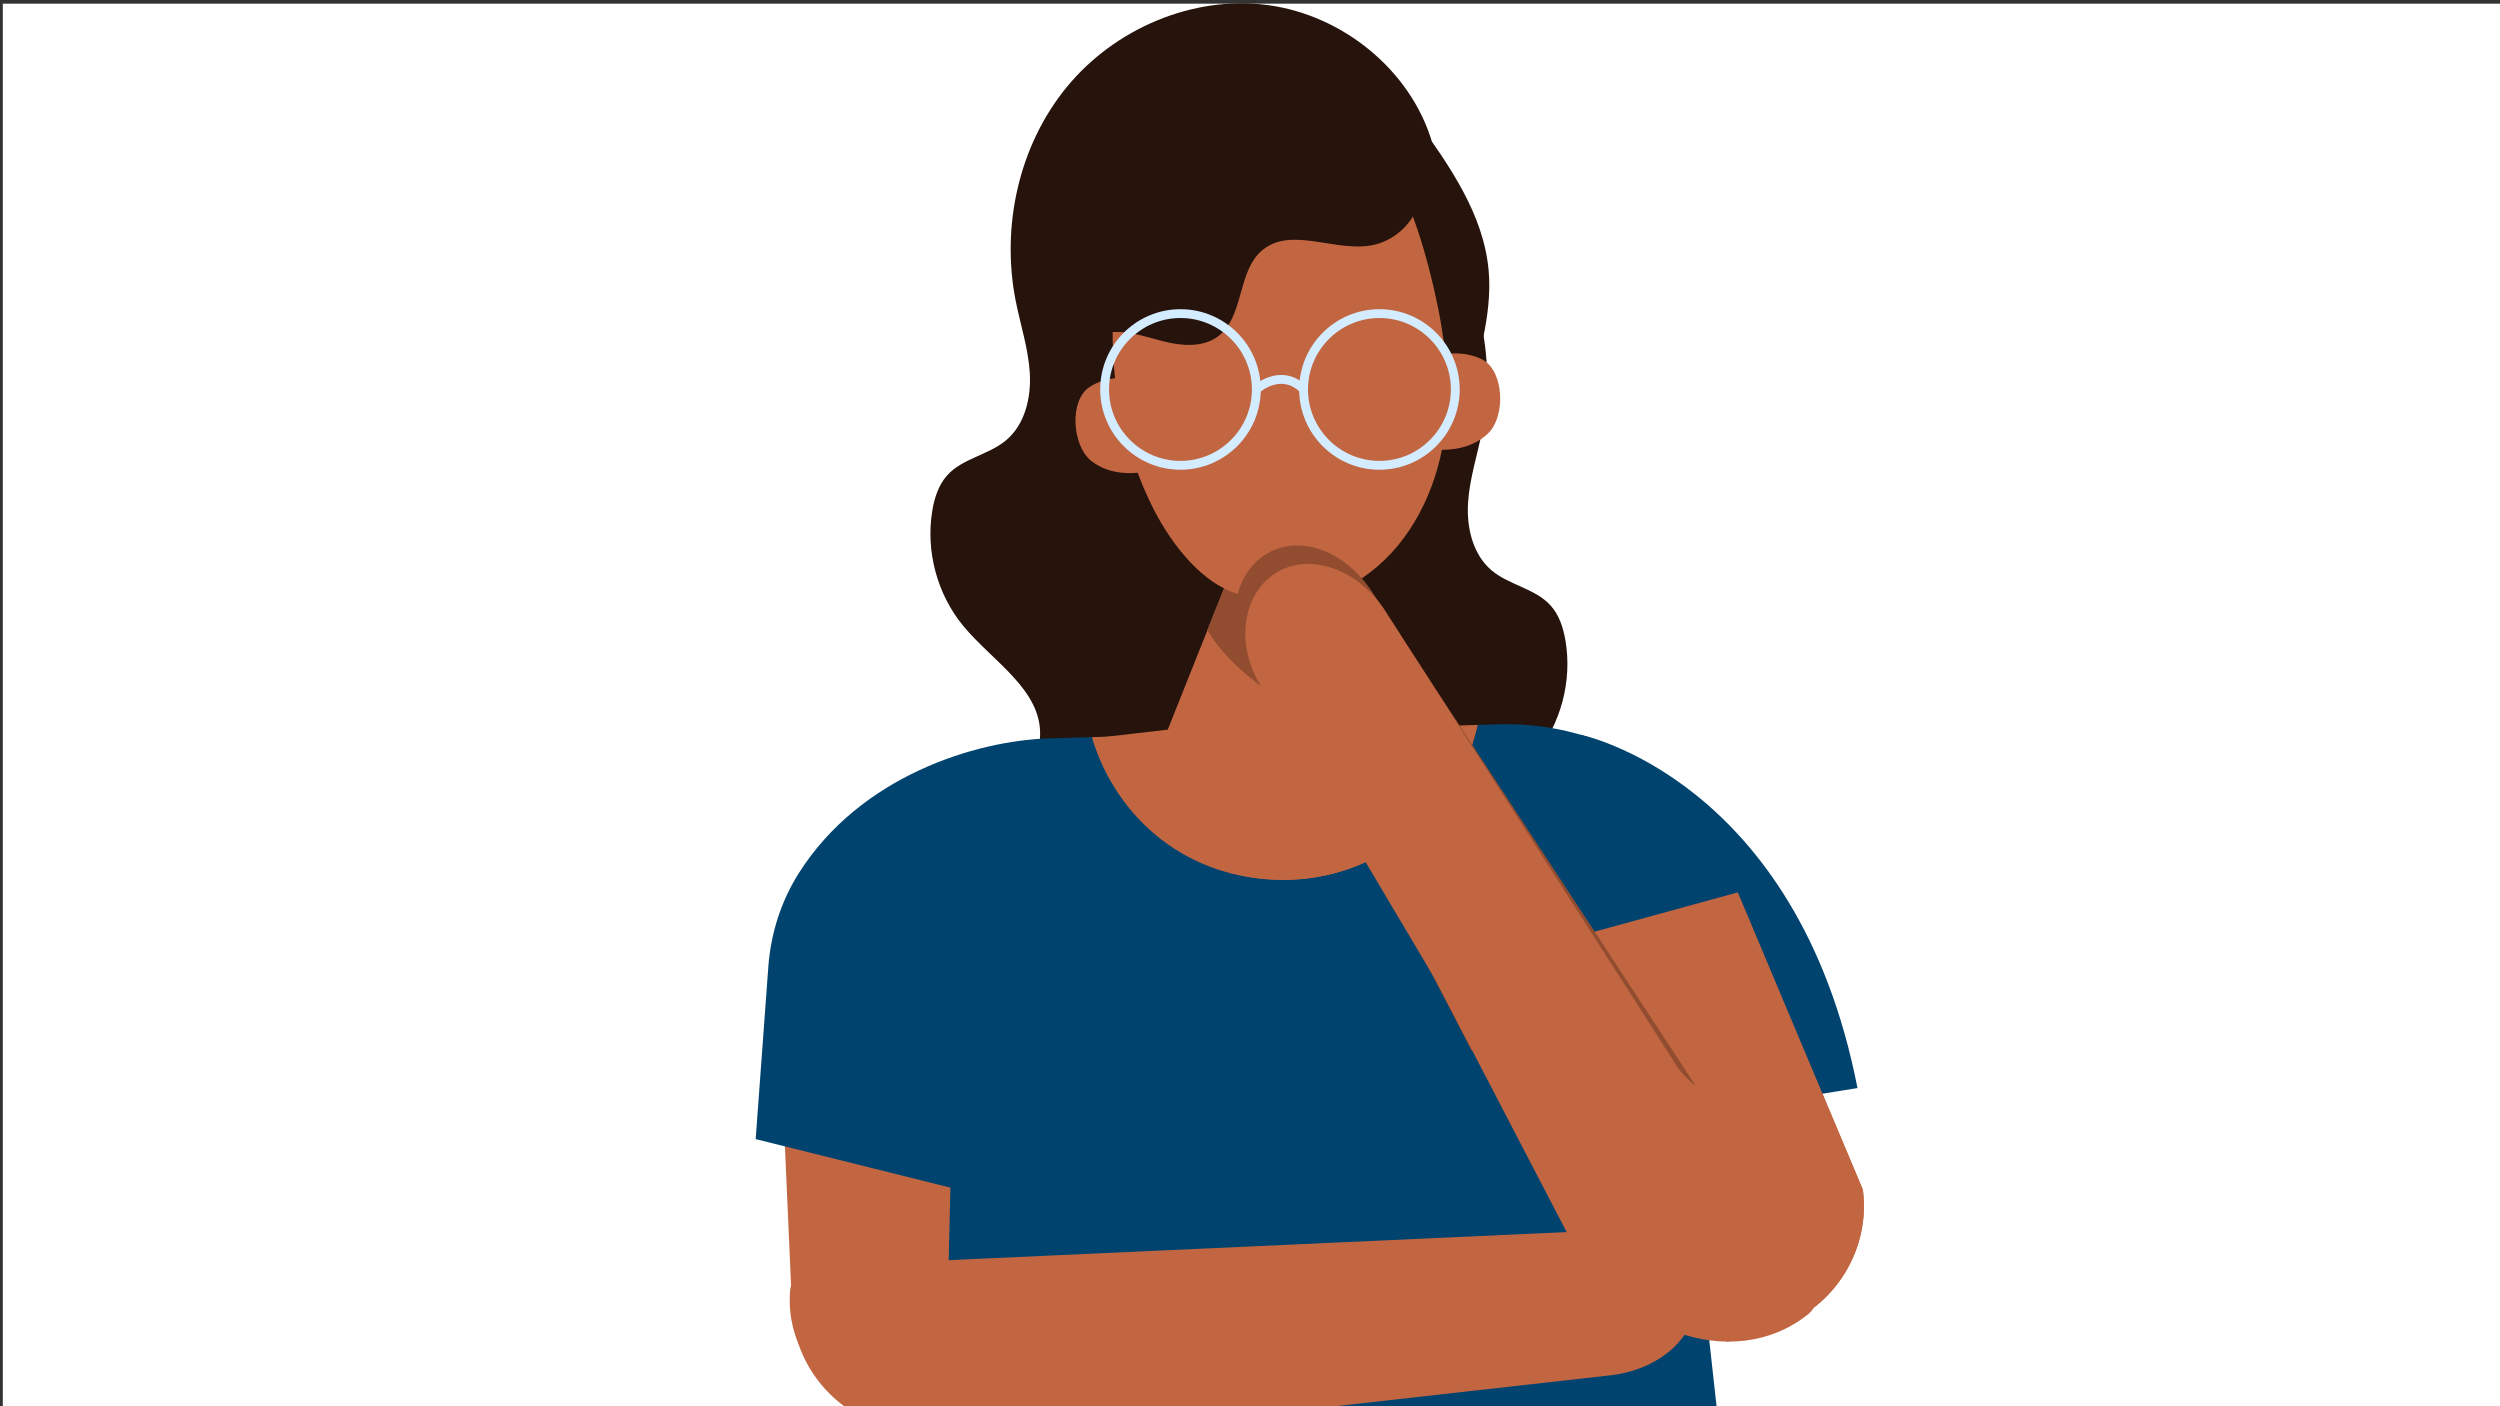 <?xml version="1.0" encoding="UTF-8"?>
<svg id="Layer_1" data-name="Layer 1" xmlns="http://www.w3.org/2000/svg" xmlns:xlink="http://www.w3.org/1999/xlink" viewBox="0 0 1920 1080">
  <rect x="0" y="0" width="1920" height="1080" fill="#333333" stroke="none"/>
  <defs>
    <style>
      .cls-1 {
        fill: none;
      }

      .cls-2 {
        fill: #924d31;
      }

      .cls-3 {
        fill: #c26641;
      }

      .cls-4 {
        fill: #25130c;
      }

      .cls-5 {
        fill: #fff;
      }

      .cls-6 {
        fill: #d3ecff;
      }

      .cls-7 {
        fill: #00436e;
      }

      .cls-8 {
        clip-path: url(#clippath);
      }
    </style>
    <clipPath id="clippath">
      <rect class="cls-1" x="2.16" y="2.82" width="1917.87" height="1081.78"/>
    </clipPath>
  </defs>
  <rect class="cls-5" x="2.16" y="2.82" width="1917.87" height="1081.78"/>
  <g class="cls-8">
    <g>
      <g>
        <path class="cls-4" d="M1099.93,109.51c-16.44-55.65-68.77-97.95-126.3-105.6-57.52-7.65-117.55,18.08-154.35,62.94-36.81,44.86-50.46,106.92-39.3,163.87,3.65,18.62,9.78,36.85,10.91,55.79,1.12,18.94-3.74,39.54-18.31,51.7-13.55,11.31-33.47,13.76-45.22,26.93-6.55,7.34-9.67,17.13-11.31,26.82-5.26,31.11,3.61,64.33,23.67,88.68,22.5,27.3,60.32,49.05,59.07,84.4-.98,27.59-26.04,46.97-44.16,67.79-22.76,26.15-36.6,64.42-21.84,95.79,13.63,28.96,48.61,46.39,54.15,77.91,5.65,32.1-22.26,66.78-6.97,95.57,52.24-11.89,93.33-61.73,95.04-115.28,1.23-38.42-15.51-77.7-4.18-114.42,13.22-42.83,60.28-67.51,76.56-109.28,6.14-15.74,7.51-33.11,14.41-48.54,11.79-26.36,37.53-43.07,59.88-61.36,59.53-48.7,101.68-118.21,117.35-193.51,3.56-17.1,5.8-34.64,4.24-52.04-3.82-42.74-29.71-79.87-54.72-114.73"/>
        <path class="cls-4" d="M806.25,234.62c.58-3.36,1.15-6.72,1.72-10.08-1.96,3.04-3.88,6.1-5.75,9.19.05.26.09.52.1.79,1.26-.45,2.69-.39,3.92.1Z"/>
        <path class="cls-4" d="M1119.54,665.04c-1.25-35.36,36.57-57.1,59.07-84.4,20.07-24.35,28.94-57.57,23.67-88.68-1.64-9.7-4.76-19.49-11.31-26.82-11.76-13.17-31.67-15.62-45.22-26.93-14.57-12.16-19.43-32.76-18.31-51.7,1.12-18.94,7.26-37.17,10.91-55.79,11.16-56.95-2.49-119.01-39.3-163.87-36.81-44.86-96.83-70.59-154.35-62.94-56.47,7.51-107.92,48.42-125.33,102.57.78.81,1.24,1.91,1.1,3.25-.22,2.14-.47,4.27-.71,6.4,2.65,0,5.39,1.78,5.23,4.89-.13,2.4-.29,4.8-.47,7.19,3.11-1.64,7.66-.31,7.24,4.1-.48,5.02-.97,10.05-1.45,15.07.21-.95.43-1.9.66-2.85,1.32-5.4,10.42-4.32,9.82,1.33-4.53,43.07-9.14,86.5-22.77,127.82-1.68,5.1-10.38,4.52-9.82-1.33.49-5.12.99-10.23,1.48-15.35-.23,1.04-.46,2.09-.69,3.13-1.23,5.52-10.1,4.27-9.82-1.33.04-.73.08-1.47.12-2.2-3.08,1.04-7.32-.74-6.89-4.58.03-.23.06-.47.08-.7-1.9,5.98-3.91,11.93-6.07,17.84-.73,2-2.39,3.12-4.14,3.41,17.6,70.32,58.27,134.73,114.39,180.64,22.35,18.29,48.1,34.99,59.88,61.36,6.9,15.43,8.27,32.79,14.41,48.54,16.28,41.76,63.34,66.45,76.56,109.28,11.34,36.72-5.4,76.01-4.18,114.42,1.71,53.55,42.8,103.39,95.04,115.28,15.29-28.79-12.62-63.46-6.97-95.57,5.55-31.52,40.53-48.95,54.15-77.91,14.76-31.37.92-69.63-21.84-95.79-18.13-20.82-43.19-40.2-44.17-67.79Z"/>
        <path class="cls-3" d="M947.39,433.61l-50.56,126.75-119.69,13.87-53.14,118.8c147.95-45.54,145.9,225.9,299.9,210.15,82.31-8.42,181.44-191.06,242.34-247.08l-42.65-56.59-148.52-46.73-52.73-119.69-74.95.51Z"/>
        <path class="cls-2" d="M931.1,489.98c18.09,26.38,55.89,53.27,85.56,63.26,17.38,5.85,34.35,2.18,53.06,3.48l-47.38-123.61-74.95.51-20.16,50.17c1.2,2.11,2.48,4.18,3.86,6.2Z"/>
        <path class="cls-3" d="M941.8,71.43c17.64-16.66,46.16-17.63,68.12-7.32,21.96,10.31,38.24,29.88,50.78,50.65,19.31,31.97,31.39,67.84,39.94,104.2,9.14,38.84,14.4,79.25,8.17,118.67-6.22,39.41-24.96,77.96-56.76,102.08-31.8,24.11-58.7,33.52-106.48,14.66-26.68-10.53-48.64-40.77-61.2-66.55-34.44-70.69-39.37-155.21-13.38-229.43,14.01-40.01,40.55-80.01,81.5-90.96"/>
        <path class="cls-3" d="M875.62,290.97c-12.6-2.4-28.51-.79-39.11,6.44-15.4,10.51-13.11,44.67,1.39,56.4,14.5,11.72,35.64,11.52,53.27,5.45"/>
        <path class="cls-3" d="M1099.11,273.95c12.28-3.71,28.27-3.78,39.57,2.3,16.41,8.84,17.73,43.05,4.54,56.23-13.19,13.18-34.24,15.2-52.41,11.01"/>
        <path class="cls-4" d="M1079.88,111.22c10.98,12.32,14.68,30.67,9.35,46.28-5.33,15.61-19.5,27.86-35.71,30.88-28.29,5.28-61.88-14.66-84.02,3.72-19.55,16.23-13.81,51.49-34.35,66.46-11.47,8.36-27.25,7.14-41.03,3.75-13.78-3.39-27.61-8.63-41.72-7.08-14.11,1.55-28.54,13.07-26.98,27.17-11.45-49.32,2.23-101.24,23.07-147.38,8.91-19.72,19.53-39.36,36.07-53.32,14.34-12.1,32.25-19.17,50.31-24.28,31.38-8.89,66.68-12.05,95.27,3.65,33.8,18.56,49.59,58.3,58.24,95.88"/>
        <path class="cls-6" d="M906.61,360.76c-34,0-61.65-27.66-61.65-61.65s27.66-61.65,61.65-61.65,61.65,27.66,61.65,61.65-27.66,61.65-61.65,61.65ZM906.61,244.24c-30.25,0-54.86,24.61-54.86,54.86s24.61,54.86,54.86,54.86,54.86-24.61,54.86-54.86-24.61-54.86-54.86-54.86Z"/>
        <path class="cls-6" d="M1059.41,360.76c-34,0-61.65-27.66-61.65-61.65s27.66-61.65,61.65-61.65,61.65,27.66,61.65,61.65-27.66,61.65-61.65,61.65ZM1059.41,244.24c-30.25,0-54.86,24.61-54.86,54.86s24.61,54.86,54.86,54.86,54.86-24.61,54.86-54.86-24.61-54.86-54.86-54.86Z"/>
        <path class="cls-6" d="M967.15,301.62l-4.57-5.02c7.45-6.8,25.6-15.52,40.99.13l-4.84,4.76c-14.62-14.86-30.89-.49-31.58.13Z"/>
        <path class="cls-3" d="M598.26,777.92l10.27,231.49.09,1.26c.57,5.77,1.73,11.46,3.22,16.95,10.63,37.28,43.09,65.88,82.37,70.76l24.34,1.56,16.76,1.03,3.26-3.38c7.05-1.39,14-3.39,20.77-5.95l18.9-319.54-179.99,5.81Z"/>
        <path class="cls-3" d="M1334.64,685.33l95.99,228.24.19,1.25c.69,5.76.79,11.57.51,17.25-2.32,38.7-27.84,73.63-65.14,86.88l-23.43,6.78-16.14,4.63-3.92-2.59c-7.19.16-14.4-.29-21.56-1.32l-87.47-307.92,120.98-33.2Z"/>
        <g id="New_Symbol_171" data-name="New Symbol 171">
          <g>
            <path class="cls-7" d="M1282.41,752.35l71.82-46.16c-25.19-90.59-108.69-152.25-202.53-149.96h-1.34l-15.42.48c-15.51,68.18-76.51,119.03-149.38,119.03s-128.13-46.25-146.9-109.64l-25.47.77-7.47.19c-56.76,1.78-145.16,29.07-192.25,103.55-13.52,21.38-21.36,45.87-23.33,71.09l-9.78,133.13,149.54,37.28-11.51,491.42h635.65l-52.96-479.66-18.67-171.5Z"/>
            <path class="cls-3" d="M985.56,675.74c72.87,0,133.87-50.85,149.38-119.03l-296.28,9.38c18.77,63.39,77.37,109.64,146.9,109.64Z"/>
          </g>
          <path class="cls-7" d="M1426.54,835.64l-131.87,21.13c-.42.59-1.25.72-1.83.28l-170.95-129.09c-.51-.38-.66-1.08-.36-1.64,5.1-9.61,10.59-18.94,16.35-28.23.3-.43.58-.95.87-1.38.67-1.08,1.29-1.99,1.71-2.78.06-.12.14-.23.24-.32.69-.65,1.55-1.36,2.75-2.45,5.76-5.38,11.16-11.72,16.57-17.49,1.45-1.65,10.22-9.02,11.77-10.55.05-.05.1-.09.15-.13,4.03-2.89,8.14-5.88,12.39-8.61,14.5-9.89,29.76-18.7,45.29-27.09,17.72-9.73-16.04-63.03-15.95-63.05,0,0,166.47,33.47,212.88,271.42Z"/>
        </g>
      </g>
      <path class="cls-3" d="M1334.64,685.33l95.99,228.24.19,1.25c.69,5.76.79,11.57.51,17.25-2.32,38.7-27.84,73.63-65.14,86.88l-23.43,6.78-16.14,4.63-3.92-2.59c-7.19.16-14.4-.29-21.56-1.32l-87.47-307.92,120.98-33.2Z"/>
      <path class="cls-3" d="M1301.73,996.63c1.03,14.76-5.75,28.8-17.75,39.55-11.72,10.49-28.41,18-47.54,20.1l-218.72,24.58-130.84,14.75-8.2.95-100.01,11.21c-37.81,4.6-73.57-1.52-102.75-15.09-6.62-3.07-12.82-6.58-18.71-10.34-33.51-21.77-53.8-54.85-50.32-91.88h0c.93-9.78,11.53-17.65,24.57-18.24l590.14-26.8c41.11-1.87,77.95,20.45,80.11,51.21Z"/>
      <path class="cls-2" d="M1130.14,806.74c3.52-.94,7.05-1.85,10.58-2.73,17.29-4.33,34.83-7.87,51.97-12.76,18.16-5.18,36.34-10.27,54.53-15.34,4.05-1.13,50.57,58.4,54.62,57.27l-246.93-376.8c-19.64-31.81-55.1-46.89-81.7-31.28-12.76,7.49-20.9,20.42-23.62,35.42-2.65,14.64-.28,31.33,7.84,46.83l137.03,230.75,35.69,68.64Z"/>
      <path class="cls-3" d="M981.1,439.31c-12.76,7.49-20.9,20.42-23.62,35.42-2.65,14.64-.28,31.33,7.84,46.83l137.03,230.75,55.19,106.16,3.44,6.66,42.24,81.12c15.67,30.86,39.16,54.2,65.44,68.44,5.96,3.23,12.06,5.91,18.21,8.21,35.3,12.89,73.16,9.55,102.04-13.78h0c7.62-6.17,8.68-18.51,2.45-28.59l-326.55-509.94c-19.64-31.81-57.1-46.89-83.7-31.28Z"/>
    </g>
  </g>
</svg>